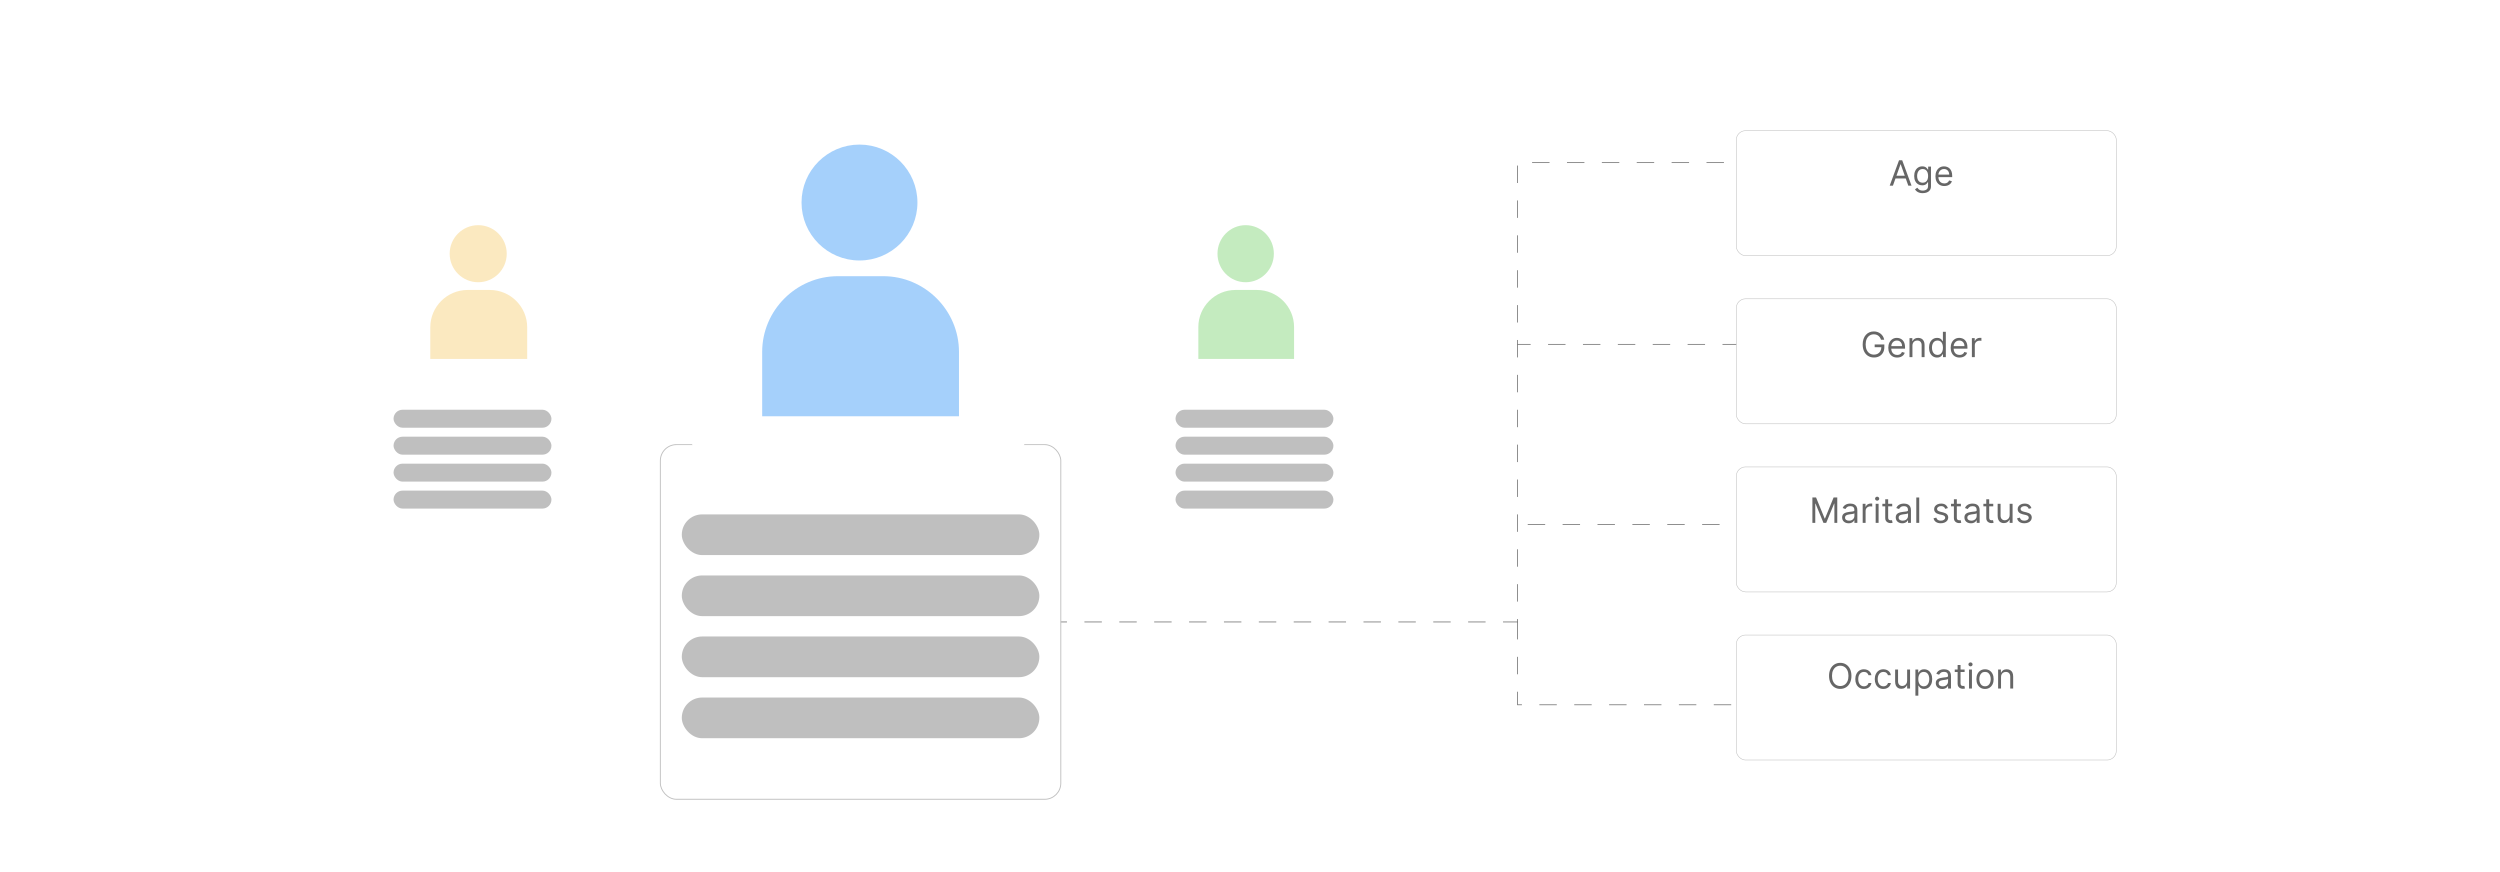 <?xml version="1.0" encoding="UTF-8"?><svg id="Layer_1" xmlns="http://www.w3.org/2000/svg" xmlns:xlink="http://www.w3.org/1999/xlink" viewBox="0 0 860 300"><defs><filter id="drop-shadow-6" x="103.585" y="51.265" width="122.4" height="122.4" filterUnits="userSpaceOnUse"><feOffset dx="0" dy="11.773"/><feGaussianBlur result="blur" stdDeviation="9.418"/><feFlood flood-color="#333" flood-opacity=".09"/><feComposite in2="blur" operator="in"/><feComposite in="SourceGraphic"/></filter><filter id="drop-shadow-7" x="368.237" y="50.957" width="120.96" height="122.4" filterUnits="userSpaceOnUse"><feOffset dx="0" dy="11.701"/><feGaussianBlur result="blur-2" stdDeviation="9.361"/><feFlood flood-color="#333" flood-opacity=".09"/><feComposite in2="blur-2" operator="in"/><feComposite in="SourceGraphic"/></filter><filter id="drop-shadow-8" x="214.88" y="140.48" width="162.24" height="146.88" filterUnits="userSpaceOnUse"><feOffset dx="0" dy="5"/><feGaussianBlur result="blur-3" stdDeviation="4"/><feFlood flood-color="#333" flood-opacity=".09"/><feComposite in2="blur-3" operator="in"/><feComposite in="SourceGraphic"/></filter><filter id="drop-shadow-9" x="172.246" y="-3.434" width="246.24" height="247.68" filterUnits="userSpaceOnUse"><feOffset dx="0" dy="23.764"/><feGaussianBlur result="blur-4" stdDeviation="19.011"/><feFlood flood-color="#333" flood-opacity=".09"/><feComposite in2="blur-4" operator="in"/><feComposite in="SourceGraphic"/></filter><filter id="drop-shadow-10" x="584.96" y="32.48" width="155.52" height="67.68" filterUnits="userSpaceOnUse"><feOffset dx="0" dy="5"/><feGaussianBlur result="blur-5" stdDeviation="4"/><feFlood flood-color="#333" flood-opacity=".09"/><feComposite in2="blur-5" operator="in"/><feComposite in="SourceGraphic"/></filter><filter id="drop-shadow-11" x="584.96" y="90.56" width="155.52" height="67.68" filterUnits="userSpaceOnUse"><feOffset dx="0" dy="5"/><feGaussianBlur result="blur-6" stdDeviation="4"/><feFlood flood-color="#333" flood-opacity=".09"/><feComposite in2="blur-6" operator="in"/><feComposite in="SourceGraphic"/></filter><filter id="drop-shadow-12" x="584.96" y="148.16" width="155.52" height="67.68" filterUnits="userSpaceOnUse"><feOffset dx="0" dy="5"/><feGaussianBlur result="blur-7" stdDeviation="4"/><feFlood flood-color="#333" flood-opacity=".09"/><feComposite in2="blur-7" operator="in"/><feComposite in="SourceGraphic"/></filter><filter id="drop-shadow-13" x="584.96" y="206.24" width="155.52" height="67.68" filterUnits="userSpaceOnUse"><feOffset dx="0" dy="5"/><feGaussianBlur result="blur-8" stdDeviation="4"/><feFlood flood-color="#333" flood-opacity=".09"/><feComposite in2="blur-8" operator="in"/><feComposite in="SourceGraphic"/></filter></defs><polyline points="361.038 213.952 522.038 213.952 522.038 55.952 610.038 55.952" fill="none" stroke="#666" stroke-dasharray="6" stroke-miterlimit="10" stroke-width=".25"/><line x1="610.538" y1="118.452" x2="521.987" y2="118.452" fill="none" stroke="#666" stroke-dasharray="6" stroke-miterlimit="10" stroke-width=".25"/><line x1="603.538" y1="180.452" x2="521.987" y2="180.452" fill="none" stroke="#666" stroke-dasharray="6" stroke-miterlimit="10" stroke-width=".25"/><polyline points="522.038 213.952 522.038 242.452 605.538 242.452" fill="none" stroke="#666" stroke-dasharray="6" stroke-miterlimit="10" stroke-width=".25"/><circle cx="164.687" cy="100.466" r="32.703" fill="#fff" filter="url(#drop-shadow-6)"/><circle cx="164.502" cy="87.273" r="9.816" fill="#fbe9c0"/><path d="M181.356,123.475h-33.337v-10.891c0-7.061,5.777-12.837,12.837-12.837h7.662c7.061,0,12.837,5.777,12.837,12.837v10.891Z" fill="#fbe9c0"/><ellipse cx="428.695" cy="100.466" rx="32.305" ry="32.703" fill="#fff" filter="url(#drop-shadow-7)"/><ellipse cx="428.512" cy="87.273" rx="9.696" ry="9.816" fill="#c4ebbf"/><path d="M445.16,123.475h-32.931v-10.969c0-7.017,5.742-12.759,12.759-12.759h7.413c7.017,0,12.759,5.742,12.759,12.759v10.969Z" fill="#c4ebbf"/><rect x="227.16" y="147.952" width="137.756" height="122" rx="5.54" ry="5.54" fill="#fff" filter="url(#drop-shadow-8)" stroke="#bfbfbf" stroke-miterlimit="10" stroke-width=".315"/><ellipse cx="295.23" cy="96.466" rx="65.609" ry="66.418" fill="#fff" filter="url(#drop-shadow-9)"/><circle cx="295.662" cy="69.672" r="19.935" fill="#a5d0fb"/><path d="M329.891,143.195h-67.704v-22.118c0-14.339,11.732-26.071,26.071-26.071h15.562c14.339,0,26.071,11.732,26.071,26.071v22.118Z" fill="#a5d0fb"/><rect x="234.538" y="176.952" width="123" height="14" rx="7" ry="7" fill="#bfbfbf"/><rect x="234.538" y="197.952" width="123" height="14" rx="7" ry="7" fill="#bfbfbf"/><rect x="234.538" y="218.952" width="123" height="14" rx="7" ry="7" fill="#bfbfbf"/><rect x="234.538" y="239.952" width="123" height="14" rx="7" ry="7" fill="#bfbfbf"/><rect x="135.382" y="140.952" width="54.312" height="6.182" rx="3.091" ry="3.091" fill="#bfbfbf"/><rect x="135.382" y="150.224" width="54.312" height="6.182" rx="3.091" ry="3.091" fill="#bfbfbf"/><rect x="135.382" y="159.497" width="54.312" height="6.182" rx="3.091" ry="3.091" fill="#bfbfbf"/><rect x="135.382" y="168.77" width="54.312" height="6.182" rx="3.091" ry="3.091" fill="#bfbfbf"/><rect x="404.382" y="140.952" width="54.312" height="6.182" rx="3.091" ry="3.091" fill="#bfbfbf"/><rect x="404.382" y="150.224" width="54.312" height="6.182" rx="3.091" ry="3.091" fill="#bfbfbf"/><rect x="404.382" y="159.497" width="54.312" height="6.182" rx="3.091" ry="3.091" fill="#bfbfbf"/><rect x="404.382" y="168.77" width="54.312" height="6.182" rx="3.091" ry="3.091" fill="#bfbfbf"/><rect x="597.282" y="39.952" width="130.734" height="43" rx="3.204" ry="3.204" fill="#fff" filter="url(#drop-shadow-10)" stroke="#bfbfbf" stroke-miterlimit="10" stroke-width=".182"/><rect x="597.282" y="97.785" width="130.734" height="43" rx="3.204" ry="3.204" fill="#fff" filter="url(#drop-shadow-11)" stroke="#bfbfbf" stroke-miterlimit="10" stroke-width=".182"/><rect x="597.282" y="155.618" width="130.734" height="43" rx="3.204" ry="3.204" fill="#fff" filter="url(#drop-shadow-12)" stroke="#bfbfbf" stroke-miterlimit="10" stroke-width=".182"/><rect x="597.282" y="213.452" width="130.734" height="43" rx="3.204" ry="3.204" fill="#fff" filter="url(#drop-shadow-13)" stroke="#bfbfbf" stroke-miterlimit="10" stroke-width=".182"/><path d="M651.169,63.862h-1.108l3.205-8.727h1.091l3.204,8.727h-1.107l-2.608-7.347h-.068l-2.607,7.347ZM651.578,60.453h4.466v.938h-4.466v-.938Z" fill="#666"/><path d="M661.43,66.453c-.485,0-.903-.061-1.253-.185-.35-.124-.64-.286-.871-.486-.231-.201-.416-.414-.552-.642l.801-.562c.091.12.206.256.345.411.14.155.331.29.573.405.243.115.562.173.957.173.528,0,.965-.128,1.309-.384.344-.255.516-.656.516-1.202v-1.33h-.086c-.073.12-.178.267-.312.441-.136.175-.328.33-.58.464-.251.135-.59.203-1.017.203-.528,0-1.002-.125-1.421-.375s-.75-.614-.993-1.091c-.242-.477-.364-1.057-.364-1.738,0-.67.118-1.255.354-1.754.235-.498.564-.885.984-1.159.42-.274.905-.412,1.457-.412.426,0,.765.07,1.017.211.251.141.444.3.579.477s.239.323.314.436h.102v-1.04h.971v6.733c0,.562-.127,1.02-.381,1.375-.254.353-.596.613-1.022.78-.428.166-.903.249-1.426.249ZM661.395,62.856c.403,0,.744-.092,1.022-.277s.49-.45.636-.797c.144-.347.217-.761.217-1.244,0-.472-.071-.888-.213-1.248-.143-.361-.352-.644-.631-.848s-.622-.307-1.031-.307c-.426,0-.78.108-1.063.324-.282.216-.494.506-.635.869-.141.364-.211.767-.211,1.21,0,.455.072.856.216,1.204.143.348.356.621.639.818.283.197.635.296,1.055.296Z" fill="#666"/><path d="M668.845,63.998c-.631,0-1.174-.14-1.63-.419s-.808-.672-1.053-1.176c-.246-.504-.369-1.092-.369-1.762s.123-1.262.369-1.775c.245-.513.589-.913,1.031-1.202.441-.288.958-.433,1.549-.433.341,0,.678.057,1.01.17.333.114.635.298.908.552.273.254.489.59.651,1.008.162.417.243.932.243,1.542v.426h-5.046v-.87h4.023c0-.369-.073-.699-.22-.988-.146-.29-.353-.519-.622-.686-.269-.168-.585-.251-.948-.251-.4,0-.746.099-1.038.296-.291.198-.515.454-.671.769-.156.315-.234.654-.234,1.014v.58c0,.495.086.913.258,1.255s.411.602.718.78c.308.177.664.266,1.07.266.264,0,.503-.038.718-.113s.399-.189.556-.341c.156-.152.277-.342.362-.569l.972.273c-.102.33-.274.619-.516.867s-.539.442-.894.58-.754.206-1.197.206Z" fill="#666"/><path d="M647.069,116.862c-.094-.287-.217-.545-.368-.773-.152-.229-.333-.424-.541-.586-.209-.162-.445-.286-.71-.371-.264-.085-.554-.128-.869-.128-.518,0-.987.133-1.41.4-.424.267-.761.661-1.011,1.181-.25.519-.375,1.158-.375,1.913,0,.756.127,1.394.38,1.914s.595.913,1.026,1.18c.433.267.918.401,1.458.401.5,0,.94-.107,1.323-.322.382-.214.68-.519.894-.912s.321-.857.321-1.391l.324.068h-2.625v-.938h3.324v.938c0,.719-.153,1.344-.458,1.875-.306.531-.727.943-1.262,1.234s-1.15.436-1.843.436c-.773,0-1.451-.182-2.035-.545-.584-.363-1.038-.88-1.363-1.551s-.488-1.466-.488-2.387c0-.69.093-1.312.279-1.864.185-.552.449-1.023.79-1.413s.744-.688,1.211-.895c.466-.207.979-.311,1.538-.311.46,0,.89.069,1.289.206.399.138.756.333,1.069.584.315.252.576.551.786.899.211.348.355.733.435,1.157h-1.091Z" fill="#666"/><path d="M652.627,122.999c-.631,0-1.174-.14-1.63-.419s-.808-.672-1.053-1.176c-.246-.504-.369-1.092-.369-1.762s.123-1.262.369-1.775c.245-.513.589-.913,1.031-1.202.441-.288.958-.433,1.549-.433.341,0,.678.057,1.01.17.333.114.635.298.908.552.273.254.489.59.651,1.008.162.417.243.932.243,1.542v.426h-5.046v-.87h4.023c0-.369-.073-.699-.22-.988-.146-.29-.353-.519-.622-.686-.269-.168-.585-.251-.948-.251-.4,0-.746.099-1.038.296-.291.198-.515.454-.671.769-.156.315-.234.654-.234,1.014v.58c0,.495.086.913.258,1.255s.411.602.718.78c.308.177.664.266,1.07.266.264,0,.503-.038.718-.113s.399-.189.556-.341c.156-.152.277-.342.362-.569l.972.273c-.102.33-.274.619-.516.867s-.539.442-.894.58-.754.206-1.197.206Z" fill="#666"/><path d="M657.876,118.925v3.938h-1.005v-6.545h.971v1.022h.086c.153-.332.386-.6.698-.803s.716-.305,1.211-.305c.442,0,.831.09,1.163.271.332.18.591.453.775.818.185.365.277.826.277,1.383v4.159h-1.006v-4.091c0-.514-.134-.915-.4-1.204-.268-.288-.634-.432-1.1-.432-.321,0-.607.069-.858.208-.252.139-.45.342-.595.609s-.218.591-.218.972Z" fill="#666"/><path d="M666.364,122.999c-.545,0-1.026-.138-1.444-.415-.417-.277-.744-.669-.98-1.176-.236-.507-.354-1.107-.354-1.801,0-.688.118-1.284.354-1.79.235-.506.564-.896.984-1.172.42-.275.905-.414,1.457-.414.426,0,.764.07,1.012.211.249.141.44.3.571.477s.235.323.309.436h.086v-3.221h1.005v8.727h-.971v-1.006h-.12c-.073.12-.179.27-.315.45-.136.181-.33.341-.583.481s-.59.211-1.011.211ZM666.501,122.095c.403,0,.744-.106,1.022-.317s.49-.506.636-.882c.144-.376.217-.811.217-1.306,0-.488-.071-.916-.213-1.285-.143-.368-.352-.655-.631-.861-.278-.206-.622-.309-1.031-.309-.426,0-.78.108-1.063.326-.282.217-.494.511-.635.882-.141.371-.211.786-.211,1.246,0,.466.072.889.216,1.268.143.379.356.68.639.903.283.223.635.335,1.055.335Z" fill="#666"/><path d="M674.087,122.999c-.631,0-1.174-.14-1.63-.419s-.808-.672-1.053-1.176c-.246-.504-.369-1.092-.369-1.762s.123-1.262.369-1.775c.245-.513.589-.913,1.031-1.202.441-.288.958-.433,1.549-.433.341,0,.678.057,1.01.17.333.114.635.298.908.552.273.254.489.59.651,1.008.162.417.243.932.243,1.542v.426h-5.046v-.87h4.023c0-.369-.073-.699-.22-.988-.146-.29-.353-.519-.622-.686-.269-.168-.585-.251-.948-.251-.4,0-.746.099-1.038.296-.291.198-.515.454-.671.769-.156.315-.234.654-.234,1.014v.58c0,.495.086.913.258,1.255s.411.602.718.78c.308.177.664.266,1.07.266.264,0,.503-.038.718-.113s.399-.189.556-.341c.156-.152.277-.342.362-.569l.972.273c-.102.33-.274.619-.516.867s-.539.442-.894.58-.754.206-1.197.206Z" fill="#666"/><path d="M678.331,122.862v-6.545h.971v.989h.068c.119-.324.335-.587.648-.789.312-.202.664-.303,1.057-.303.073,0,.166.002.276.004.111.003.195.007.252.013v1.023c-.034-.009-.111-.022-.232-.041s-.248-.028-.382-.028c-.317,0-.602.066-.85.198-.249.132-.444.314-.588.545s-.216.495-.216.79v4.142h-1.005Z" fill="#666"/><path d="M623.462,171.135h1.262l2.966,7.244h.102l2.966-7.244h1.261v8.727h-.988v-6.631h-.085l-2.728,6.631h-.954l-2.728-6.631h-.085v6.631h-.989v-8.727Z" fill="#666"/><path d="M635.922,180.016c-.415,0-.791-.079-1.129-.236-.339-.158-.607-.386-.806-.686-.199-.3-.299-.663-.299-1.089,0-.375.074-.68.222-.914s.346-.418.593-.552c.247-.134.52-.234.82-.301.3-.066.602-.12.905-.16.398-.051.721-.09.97-.117.248-.027.431-.073.545-.138.115-.065.173-.179.173-.341v-.034c0-.42-.114-.748-.343-.981s-.575-.349-1.038-.349c-.479,0-.856.105-1.129.315-.273.21-.465.435-.575.673l-.955-.341c.171-.398.398-.708.685-.931.285-.223.598-.379.938-.469.339-.089.674-.134,1.003-.134.211,0,.453.025.727.075.274.05.54.151.797.305.258.153.472.385.642.695.171.31.256.724.256,1.244v4.312h-1.006v-.886h-.051c-.068.142-.182.294-.341.456-.159.162-.371.299-.636.413-.264.114-.586.17-.967.17ZM636.075,179.112c.398,0,.733-.078,1.008-.234s.481-.358.622-.605.211-.507.211-.78v-.92c-.043.051-.136.097-.279.138-.144.042-.308.077-.494.106-.185.03-.366.056-.541.077-.175.021-.316.04-.424.054-.262.034-.505.088-.731.164-.226.075-.407.188-.545.336s-.207.352-.207.607c0,.349.13.613.39.79.261.177.591.266.991.266Z" fill="#666"/><path d="M640.764,179.862v-6.545h.971v.989h.068c.119-.324.335-.587.648-.789.312-.202.664-.303,1.057-.303.073,0,.166.002.276.004.111.003.195.007.252.013v1.023c-.034-.009-.111-.022-.232-.041s-.248-.028-.382-.028c-.317,0-.602.066-.85.198-.249.132-.444.314-.588.545s-.216.495-.216.79v4.142h-1.005Z" fill="#666"/><path d="M645.74,172.226c-.196,0-.364-.067-.505-.2-.141-.134-.211-.294-.211-.482s.07-.348.211-.481c.141-.133.309-.2.505-.2s.364.067.505.2c.141.134.211.294.211.481s-.07.348-.211.482c-.141.133-.309.2-.505.2ZM645.23,179.862v-6.545h1.005v6.545h-1.005Z" fill="#666"/><path d="M650.922,173.317v.852h-3.392v-.852h3.392ZM648.519,171.749h1.006v6.239c0,.284.042.497.126.637s.191.234.324.281c.132.047.272.07.419.07.111,0,.202-.006.273-.019.07-.013.128-.023.17-.032l.205.903c-.068.026-.164.052-.286.079-.122.027-.276.041-.464.041-.284,0-.562-.061-.833-.184-.272-.122-.496-.308-.674-.558s-.267-.565-.267-.946v-6.512Z" fill="#666"/><path d="M654.365,180.016c-.415,0-.791-.079-1.129-.236-.339-.158-.607-.386-.806-.686-.199-.3-.299-.663-.299-1.089,0-.375.074-.68.222-.914s.346-.418.593-.552c.247-.134.52-.234.82-.301.3-.066.602-.12.905-.16.398-.051.721-.09.97-.117.248-.027.431-.073.545-.138.115-.065.173-.179.173-.341v-.034c0-.42-.114-.748-.343-.981s-.575-.349-1.038-.349c-.479,0-.856.105-1.129.315-.273.21-.465.435-.575.673l-.955-.341c.171-.398.398-.708.685-.931.285-.223.598-.379.938-.469.339-.089.674-.134,1.003-.134.211,0,.453.025.727.075.274.05.54.151.797.305.258.153.472.385.642.695.171.31.256.724.256,1.244v4.312h-1.006v-.886h-.051c-.068.142-.182.294-.341.456-.159.162-.371.299-.636.413-.264.114-.586.17-.967.17ZM654.519,179.112c.398,0,.733-.078,1.008-.234s.481-.358.622-.605.211-.507.211-.78v-.92c-.043.051-.136.097-.279.138-.144.042-.308.077-.494.106-.185.03-.366.056-.541.077-.175.021-.316.04-.424.054-.262.034-.505.088-.731.164-.226.075-.407.188-.545.336s-.207.352-.207.607c0,.349.13.613.39.79.261.177.591.266.991.266Z" fill="#666"/><path d="M660.211,171.135v8.727h-1.005v-8.727h1.005Z" fill="#666"/><path d="M670.063,174.783l-.903.256c-.057-.151-.14-.298-.249-.441-.109-.143-.258-.262-.445-.355s-.428-.141-.721-.141c-.4,0-.733.091-.999.275-.266.183-.398.415-.398.697,0,.25.091.447.273.592.182.144.466.266.853.362l.972.239c.585.142,1.022.359,1.309.65.286.291.43.665.43,1.123,0,.375-.106.71-.321,1.005-.215.296-.514.529-.897.699-.383.17-.829.255-1.338.255-.667,0-1.22-.144-1.657-.435-.438-.29-.715-.713-.831-1.27l.954-.238c.091.352.264.616.518.792.255.176.588.264,1,.264.469,0,.842-.1,1.118-.3.277-.2.416-.441.416-.723,0-.227-.08-.418-.239-.573s-.403-.271-.732-.348l-1.091-.255c-.6-.142-1.039-.363-1.319-.663-.279-.3-.42-.676-.42-1.127,0-.369.104-.696.314-.98s.494-.507.856-.669c.362-.162.773-.243,1.233-.243.648,0,1.157.142,1.528.426.37.284.634.659.79,1.125Z" fill="#666"/><path d="M674.546,173.317v.852h-3.392v-.852h3.392ZM672.143,171.749h1.006v6.239c0,.284.042.497.126.637s.191.234.324.281c.132.047.272.07.419.07.111,0,.202-.006.273-.019.07-.013.128-.023.17-.032l.205.903c-.068.026-.164.052-.286.079-.122.027-.276.041-.464.041-.284,0-.562-.061-.833-.184-.272-.122-.496-.308-.674-.558s-.267-.565-.267-.946v-6.512Z" fill="#666"/><path d="M677.99,180.016c-.415,0-.791-.079-1.129-.236-.339-.158-.607-.386-.806-.686-.199-.3-.299-.663-.299-1.089,0-.375.074-.68.222-.914s.346-.418.593-.552c.247-.134.52-.234.82-.301.3-.066.602-.12.905-.16.398-.051.721-.09.97-.117.248-.027.431-.073.545-.138.115-.065.173-.179.173-.341v-.034c0-.42-.114-.748-.343-.981s-.575-.349-1.038-.349c-.479,0-.856.105-1.129.315-.273.21-.465.435-.575.673l-.955-.341c.171-.398.398-.708.685-.931.285-.223.598-.379.938-.469.339-.089.674-.134,1.003-.134.211,0,.453.025.727.075.274.05.54.151.797.305.258.153.472.385.642.695.171.31.256.724.256,1.244v4.312h-1.006v-.886h-.051c-.068.142-.182.294-.341.456-.159.162-.371.299-.636.413-.264.114-.586.17-.967.17ZM678.144,179.112c.398,0,.733-.078,1.008-.234s.481-.358.622-.605.211-.507.211-.78v-.92c-.043.051-.136.097-.279.138-.144.042-.308.077-.494.106-.185.03-.366.056-.541.077-.175.021-.316.04-.424.054-.262.034-.505.088-.731.164-.226.075-.407.188-.545.336s-.207.352-.207.607c0,.349.13.613.39.79.261.177.591.266.991.266Z" fill="#666"/><path d="M685.677,173.317v.852h-3.392v-.852h3.392ZM683.273,171.749h1.006v6.239c0,.284.042.497.126.637s.191.234.324.281c.132.047.272.07.419.07.111,0,.202-.006.273-.019.07-.013.128-.023.17-.032l.205.903c-.068.026-.164.052-.286.079-.122.027-.276.041-.464.041-.284,0-.562-.061-.833-.184-.272-.122-.496-.308-.674-.558s-.267-.565-.267-.946v-6.512Z" fill="#666"/><path d="M691.32,177.186v-3.869h1.005v6.545h-1.005v-1.108h-.068c-.153.333-.393.614-.716.846-.324.232-.733.348-1.228.348-.409,0-.772-.09-1.091-.271-.318-.18-.568-.453-.75-.818-.182-.365-.273-.826-.273-1.383v-4.159h1.005v4.091c0,.477.135.858.403,1.142s.611.426,1.029.426c.249,0,.505-.064.765-.192s.478-.324.656-.588.267-.601.267-1.01Z" fill="#666"/><path d="M698.802,174.783l-.903.256c-.057-.151-.14-.298-.249-.441-.109-.143-.258-.262-.445-.355s-.428-.141-.721-.141c-.4,0-.733.091-.999.275-.266.183-.398.415-.398.697,0,.25.091.447.273.592.182.144.466.266.853.362l.972.239c.585.142,1.022.359,1.309.65.286.291.43.665.43,1.123,0,.375-.106.71-.321,1.005-.215.296-.514.529-.897.699-.383.17-.829.255-1.338.255-.667,0-1.22-.144-1.657-.435-.438-.29-.715-.713-.831-1.27l.954-.238c.091.352.264.616.518.792.255.176.588.264,1,.264.469,0,.842-.1,1.118-.3.277-.2.416-.441.416-.723,0-.227-.08-.418-.239-.573s-.403-.271-.732-.348l-1.091-.255c-.6-.142-1.039-.363-1.319-.663-.279-.3-.42-.676-.42-1.127,0-.369.104-.696.314-.98s.494-.507.856-.669c.362-.162.773-.243,1.233-.243.648,0,1.157.142,1.528.426.37.284.634.659.79,1.125Z" fill="#666"/><path d="M636.894,232.499c0,.92-.167,1.716-.499,2.387s-.788,1.188-1.368,1.551c-.579.364-1.241.545-1.985.545s-1.406-.182-1.986-.545c-.579-.363-1.035-.88-1.367-1.551-.333-.67-.499-1.466-.499-2.387s.166-1.716.499-2.386c.332-.67.788-1.188,1.367-1.551.58-.363,1.242-.545,1.986-.545s1.406.182,1.985.545c.58.364,1.036.881,1.368,1.551s.499,1.466.499,2.386ZM635.871,232.499c0-.755-.125-1.394-.377-1.913-.251-.52-.591-.914-1.019-1.181s-.905-.4-1.434-.4-1.007.133-1.435.4c-.427.267-.767.661-1.018,1.181-.252.519-.378,1.158-.378,1.913,0,.756.126,1.394.378,1.914.251.52.591.913,1.018,1.18.428.267.906.401,1.435.401s1.006-.134,1.434-.401.768-.66,1.019-1.18c.252-.52.377-1.158.377-1.914Z" fill="#666"/><path d="M641.189,236.999c-.613,0-1.142-.144-1.585-.435-.443-.29-.784-.689-1.022-1.197-.238-.509-.358-1.089-.358-1.743,0-.665.123-1.252.369-1.762.245-.51.589-.909,1.031-1.198.441-.288.958-.433,1.549-.433.46,0,.875.085,1.244.256s.672.409.908.716c.235.307.382.665.439,1.074h-1.006c-.076-.298-.246-.563-.509-.794s-.616-.347-1.06-.347c-.392,0-.734.102-1.028.305s-.523.488-.686.856c-.163.368-.245.799-.245,1.293,0,.506.08.946.241,1.321.16.375.388.666.682.874s.64.311,1.037.311c.262,0,.499-.045.712-.136s.394-.222.541-.392c.148-.17.253-.375.315-.614h1.006c-.057.387-.196.734-.42,1.042-.223.308-.517.553-.882.733s-.789.271-1.272.271Z" fill="#666"/><path d="M647.888,236.999c-.613,0-1.142-.144-1.585-.435-.443-.29-.784-.689-1.022-1.197-.238-.509-.358-1.089-.358-1.743,0-.665.123-1.252.369-1.762.245-.51.589-.909,1.031-1.198.441-.288.958-.433,1.549-.433.46,0,.875.085,1.244.256s.672.409.908.716c.235.307.382.665.439,1.074h-1.006c-.076-.298-.246-.563-.509-.794s-.616-.347-1.06-.347c-.392,0-.734.102-1.028.305s-.523.488-.686.856c-.163.368-.245.799-.245,1.293,0,.506.08.946.241,1.321.16.375.388.666.682.874s.64.311,1.037.311c.262,0,.499-.045.712-.136s.394-.222.541-.392c.148-.17.253-.375.315-.614h1.006c-.057.387-.196.734-.42,1.042-.223.308-.517.553-.882.733s-.789.271-1.272.271Z" fill="#666"/><path d="M656.053,234.186v-3.869h1.005v6.545h-1.005v-1.108h-.068c-.153.333-.393.614-.716.846-.324.232-.733.348-1.228.348-.409,0-.772-.09-1.091-.271-.318-.18-.568-.453-.75-.818-.182-.365-.273-.826-.273-1.383v-4.159h1.005v4.091c0,.477.135.858.403,1.142s.611.426,1.029.426c.249,0,.505-.064.765-.192s.478-.324.656-.588.267-.601.267-1.01Z" fill="#666"/><path d="M658.899,239.317v-9h.971v1.04h.12c.073-.113.177-.259.309-.436s.322-.337.571-.477c.248-.141.586-.211,1.012-.211.551,0,1.037.138,1.457.414.421.275.749.666.984,1.172.236.506.354,1.102.354,1.79,0,.693-.118,1.294-.354,1.801-.235.507-.562.899-.98,1.176-.418.277-.899.415-1.444.415-.421,0-.758-.07-1.011-.211s-.447-.301-.583-.481c-.137-.18-.242-.33-.315-.45h-.086v3.46h-1.005ZM659.888,233.589c0,.495.072.93.217,1.306.145.377.356.671.636.882.278.211.619.317,1.022.317.42,0,.771-.111,1.055-.335.282-.223.496-.524.639-.903.144-.379.216-.802.216-1.268,0-.46-.07-.875-.211-1.246-.141-.371-.352-.665-.635-.882-.283-.217-.638-.326-1.063-.326-.409,0-.753.103-1.031.309-.278.206-.488.493-.631.861-.142.368-.213.796-.213,1.285Z" fill="#666"/><path d="M668.138,237.016c-.415,0-.791-.079-1.129-.236-.339-.158-.607-.386-.806-.686-.199-.3-.299-.663-.299-1.089,0-.375.074-.68.222-.914s.346-.418.593-.552c.247-.134.52-.234.82-.301.3-.066.602-.12.905-.16.398-.051.721-.09.97-.117.248-.027.431-.073.545-.138.115-.065.173-.179.173-.341v-.034c0-.42-.114-.748-.343-.981s-.575-.349-1.038-.349c-.479,0-.856.105-1.129.315-.273.21-.465.435-.575.673l-.955-.341c.171-.398.398-.708.685-.931.285-.223.598-.379.938-.469.339-.089.674-.134,1.003-.134.211,0,.453.025.727.075.274.05.54.151.797.305.258.153.472.385.642.695.171.31.256.724.256,1.244v4.312h-1.006v-.886h-.051c-.068.142-.182.294-.341.456-.159.162-.371.299-.636.413-.264.114-.586.17-.967.17ZM668.291,236.112c.398,0,.733-.078,1.008-.234s.481-.358.622-.605.211-.507.211-.78v-.92c-.043.051-.136.097-.279.138-.144.042-.308.077-.494.106-.185.03-.366.056-.541.077-.175.021-.316.04-.424.054-.262.034-.505.088-.731.164-.226.075-.407.188-.545.336s-.207.352-.207.607c0,.349.13.613.39.79.261.177.591.266.991.266Z" fill="#666"/><path d="M675.825,230.317v.852h-3.392v-.852h3.392ZM673.422,228.749h1.006v6.239c0,.284.042.497.126.637s.191.234.324.281c.132.047.272.07.419.07.111,0,.202-.006.273-.019.07-.013.128-.023.17-.032l.205.903c-.068.026-.164.052-.286.079-.122.027-.276.041-.464.041-.284,0-.562-.061-.833-.184-.272-.122-.496-.308-.674-.558s-.267-.565-.267-.946v-6.512Z" fill="#666"/><path d="M677.854,229.226c-.196,0-.364-.067-.505-.2-.141-.134-.211-.294-.211-.482s.07-.348.211-.481c.141-.133.309-.2.505-.2s.364.067.505.2c.141.134.211.294.211.481s-.07.348-.211.482c-.141.133-.309.2-.505.2ZM677.343,236.862v-6.545h1.005v6.545h-1.005Z" fill="#666"/><path d="M682.848,236.999c-.591,0-1.108-.141-1.553-.422s-.791-.674-1.04-1.18c-.248-.506-.373-1.097-.373-1.773,0-.682.125-1.277.373-1.785.249-.509.596-.904,1.04-1.185s.962-.422,1.553-.422,1.109.141,1.554.422.791.676,1.04,1.185c.248.508.373,1.103.373,1.785,0,.676-.125,1.267-.373,1.773-.249.506-.596.899-1.04,1.18s-.963.422-1.554.422ZM682.848,236.095c.449,0,.818-.115,1.108-.345s.504-.533.644-.908c.139-.375.209-.781.209-1.219s-.07-.845-.209-1.223c-.14-.378-.353-.684-.644-.916s-.659-.349-1.108-.349c-.448,0-.817.116-1.107.349s-.505.539-.644.916c-.14.377-.209.785-.209,1.223s.069.844.209,1.219c.139.375.353.678.644.908s.659.345,1.107.345Z" fill="#666"/><path d="M688.354,232.925v3.938h-1.005v-6.545h.971v1.022h.086c.153-.332.386-.6.698-.803s.716-.305,1.211-.305c.442,0,.831.09,1.163.271.332.18.591.453.775.818.185.365.277.826.277,1.383v4.159h-1.006v-4.091c0-.514-.134-.915-.4-1.204-.268-.288-.634-.432-1.1-.432-.321,0-.607.069-.858.208-.252.139-.45.342-.595.609s-.218.591-.218.972Z" fill="#666"/></svg>